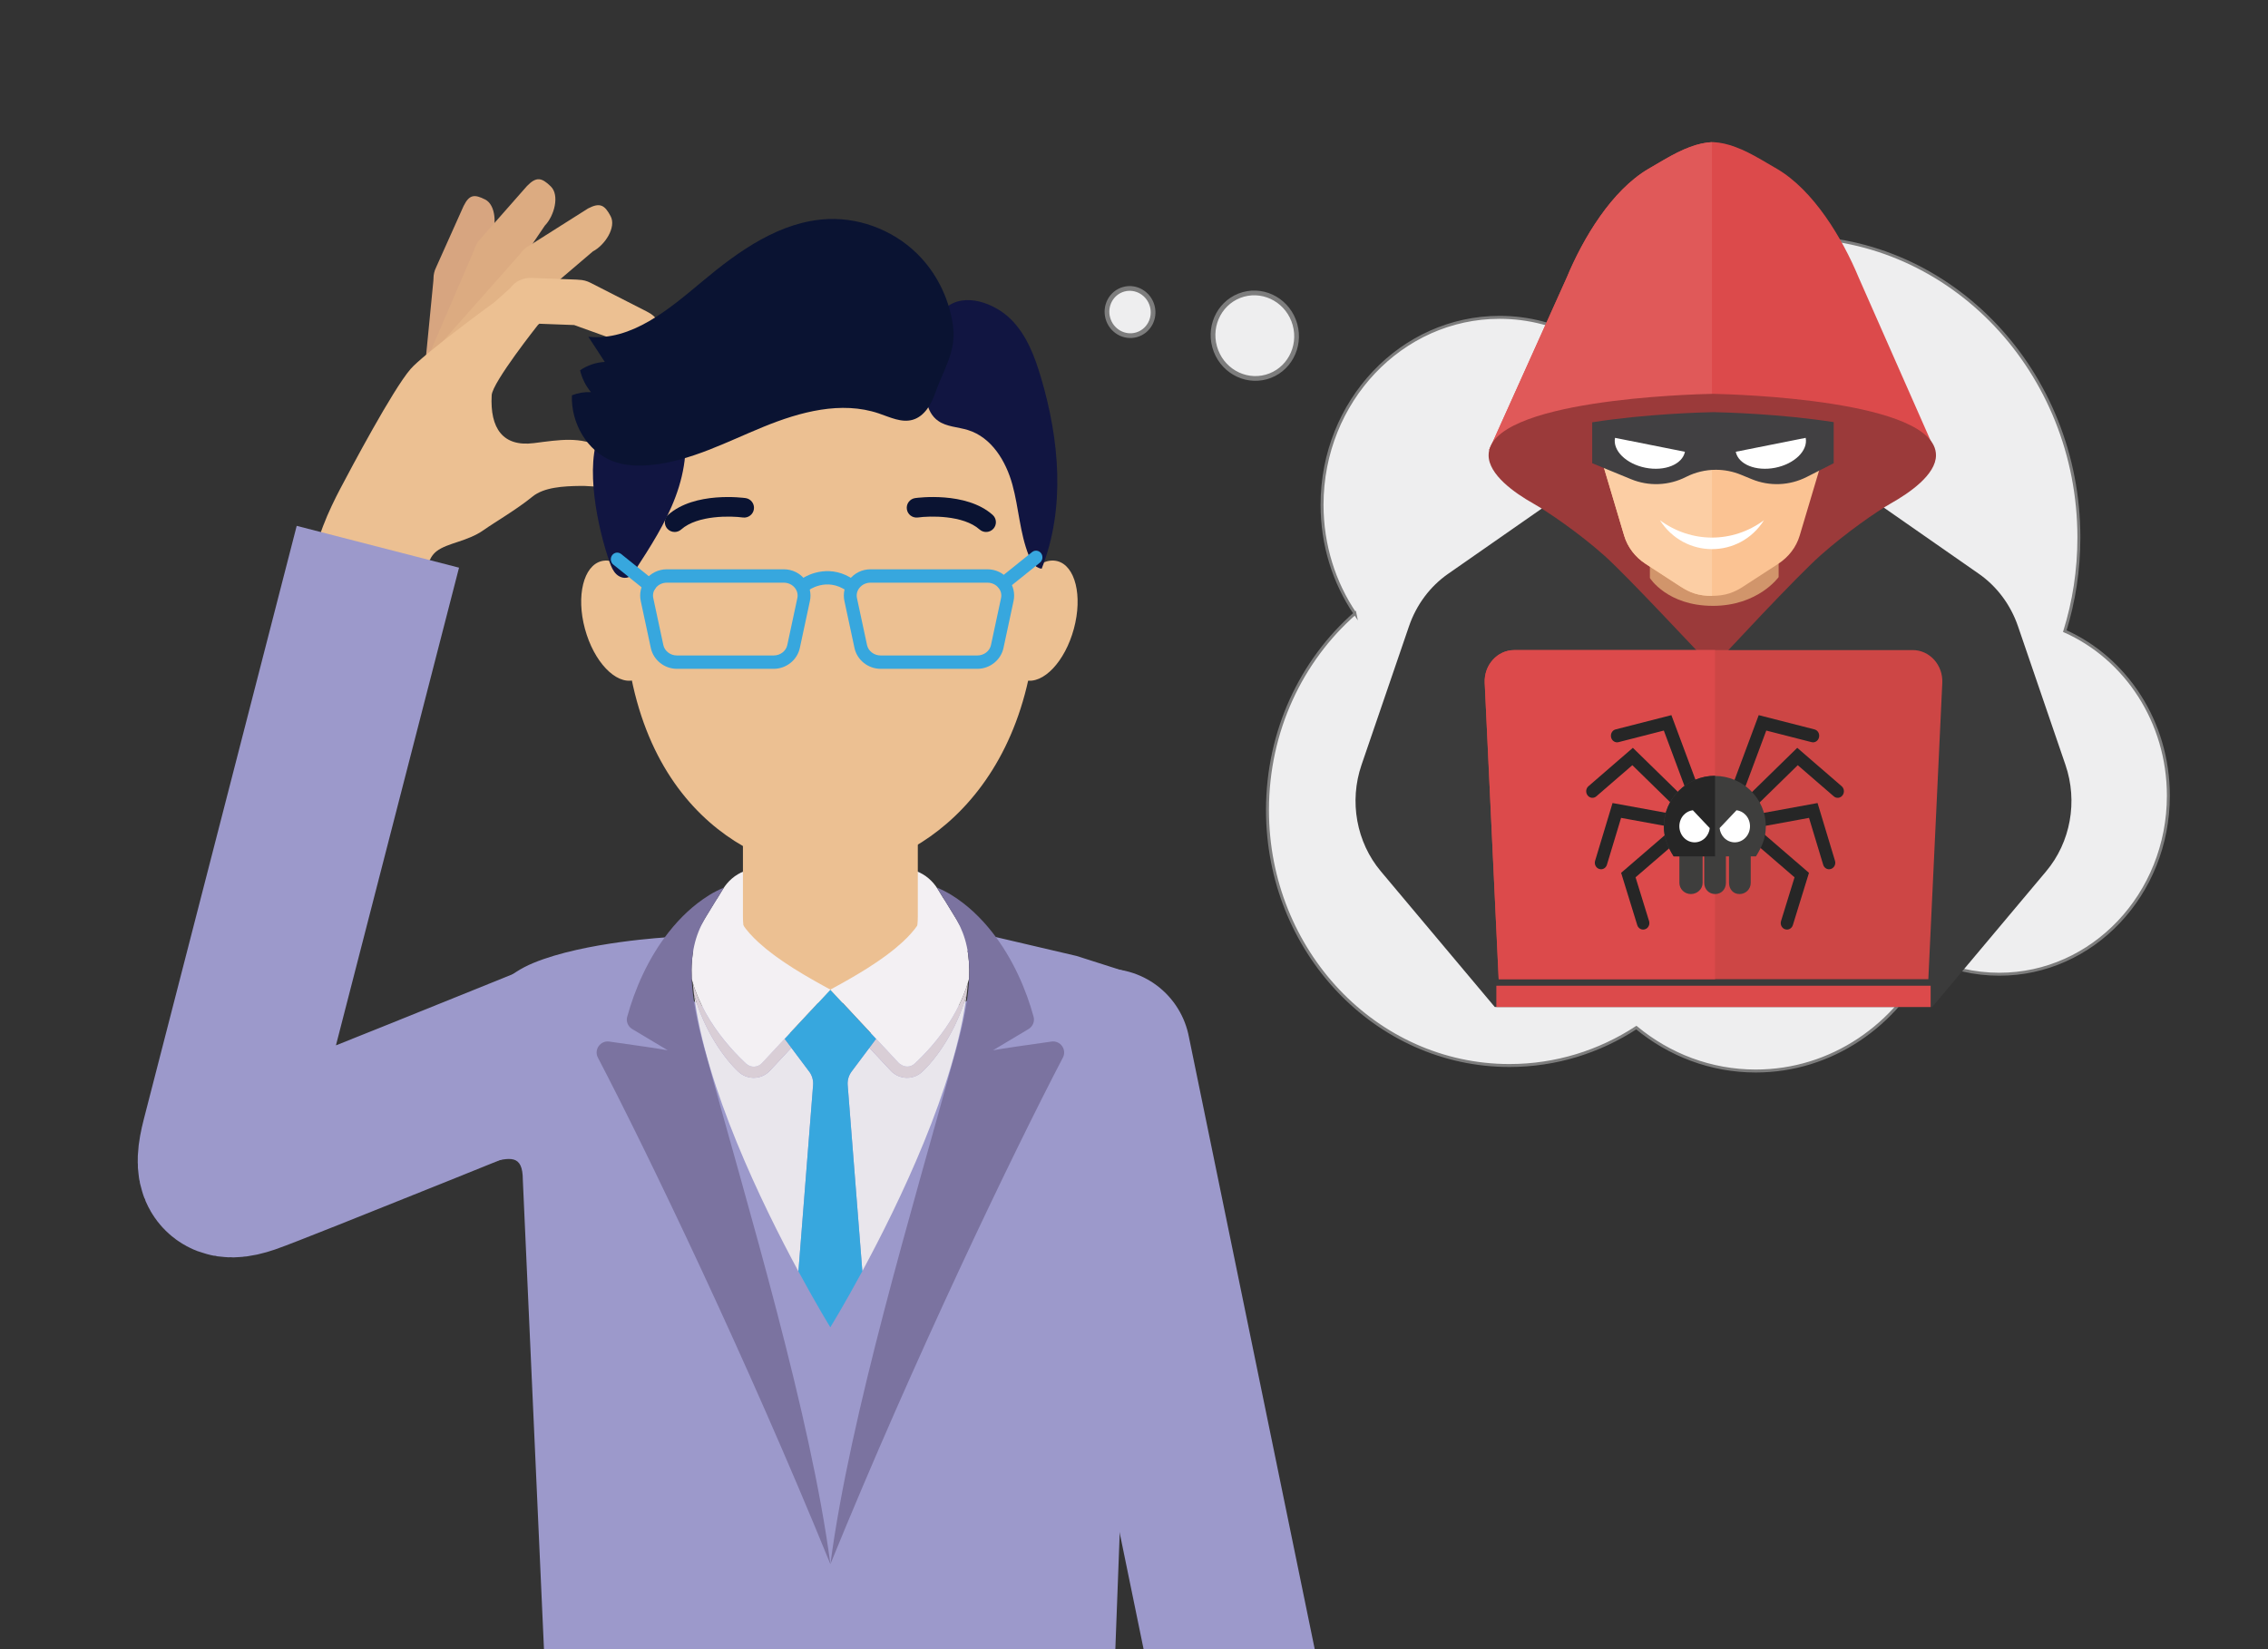 <?xml version="1.0" encoding="UTF-8"?>
<svg id="Layer_3" data-name="Layer 3" xmlns="http://www.w3.org/2000/svg" xmlns:xlink="http://www.w3.org/1999/xlink" viewBox="0 0 1100 800">
  <rect x="0" y="0" width="1100" height="800" fill="#333333" stroke="none"/>
  <defs>
    <style>
      .cls-1, .cls-2, .cls-3 {
        fill: none;
      }

      .cls-4 {
        fill: #dcab81;
      }

      .cls-5 {
        fill: #37a7de;
      }

      .cls-6 {
        fill: #414042;
      }

      .cls-2, .cls-7, .cls-8, .cls-3 {
        stroke-miterlimit: 10;
      }

      .cls-2, .cls-3 {
        stroke: #9c99cb;
        stroke-width: 81.3px;
      }

      .cls-7 {
        stroke-width: 2.29px;
      }

      .cls-7, .cls-8 {
        fill: #eeeeef;
        stroke: #7d7d7d;
      }

      .cls-9 {
        fill: #0a1332;
      }

      .cls-10 {
        fill: #3b3b3b;
      }

      .cls-11 {
        fill: #d1956b;
      }

      .cls-12 {
        fill: #fbc393;
      }

      .cls-13 {
        fill: #d7a580;
      }

      .cls-14 {
        fill: #fccea4;
      }

      .cls-8 {
        stroke-width: 1.43px;
      }

      .cls-15 {
        fill: #3e3e3d;
      }

      .cls-16 {
        fill: #dc4a4b;
      }

      .cls-17 {
        fill: #cd4645;
      }

      .cls-18 {
        fill: #e05959;
      }

      .cls-19 {
        fill: #fff;
      }

      .cls-20 {
        fill: #262626;
      }

      .cls-21 {
        fill: #9c99cb;
      }

      .cls-22 {
        fill: #e2b386;
      }

      .cls-23 {
        fill: #9b3a3a;
      }

      .cls-24 {
        fill: #7b73a0;
      }

      .cls-25 {
        fill: #f3f0f3;
      }

      .cls-3 {
        stroke-linecap: round;
      }

      .cls-26 {
        clip-path: url(#clippath);
      }

      .cls-27 {
        fill: #d9ced6;
      }

      .cls-28 {
        fill: #e9e6ec;
      }

      .cls-29 {
        fill: #ecc092;
      }

      .cls-30 {
        fill: #111541;
      }
    </style>
    <clipPath id="clippath">
      <rect class="cls-1" width="1100" height="800"/>
    </clipPath>
  </defs>
  <g class="cls-26">
    <g>
      <path class="cls-21" d="M537.05,546.73c.02,3.77.1,6.06.12,6.38-.07.02-.12.05-.15.05-.07.02-.1.02-.1.02,0,0,13.2,1.87,13.2,2.98,0,7.89-13.17,338.32-13.17,363.28h-267.74l-15.63-347c-.02-12.74-6.13-10.94-16.81-8.44-5.05-6.67-26.77-76.75,21.94-96.88,24.94-10.31,65.64-12.49,65.64-12.49,1.92,5.68-2.22,13.86,1.19,23.4,5.72,4.63,11.95,8.64,18.73,11.85,7.51,3.57,15.38,6.34,23.47,8.26,3.71.88,7.68,1.94,11.68,2.58,2.9.46,5.83.71,8.67.5.16-.01.31-.02.46-.04,4.52,16.42,8.52,23.3,13.06,30.17.31.46.62.93.92,1.41.02.03.04.04.05.06,4.77-7.41,9.19-14.04,14.02-31.64,1.43.12,2.89.14,4.36.06,5.58-.29,11.27-1.87,16.46-3.1,8.08-1.92,15.95-4.68,23.46-8.26,5.84-2.76,11.26-6.13,16.31-9.96,4.35-10.51,1.96-19.57,3.94-25.79l41.02,9.6,25.6,8.16c-8.59,27.22-10.85,60.64-10.7,74.82Z"/>
      <line class="cls-3" x1="536.69" y1="510.58" x2="603.57" y2="836.09"/>
      <g>
        <path class="cls-13" d="M205.03,189.12l5.16-52.93c0-.39.02-.78.06-1.16,0-1.77.4-3.58,1.25-5.3l13.36-29.82c2.77-5.57,5.23-5.77,10.45-3.13,5.22,2.64,5.66,12.57,2.89,18.14l-6.95,22.4-5.15,52.31c-.06,6.25-4.82,11.2-10.63,11.06-5.82-.14-10.48-5.32-10.43-11.57Z"/>
        <path class="cls-4" d="M207.75,172.94l22.01-51.17c.13-.39.27-.77.43-1.13.56-1.77,1.54-3.45,2.94-4.89l22.47-25.52c4.56-4.68,7.1-4.11,11.52.18,4.42,4.29,1.7,14.33-2.85,19.01l-13.66,20.15-21.81,50.55c-2.04,6.22-8.41,9.65-14.23,7.67-5.81-1.98-8.87-8.63-6.83-14.85Z"/>
        <path class="cls-22" d="M214.95,165.36l36.86-41.65c.24-.33.5-.64.76-.94,1.08-1.5,2.54-2.79,4.32-3.72l28.31-17.92c5.8-3.02,8.06-1.7,10.95,3.72,2.9,5.42-2.8,14.09-8.6,17.11l-18.23,15.54-36.48,41.13c-3.88,5.26-11.03,6.54-15.97,2.88-4.94-3.67-5.81-10.9-1.93-16.16Z"/>
        <path class="cls-29" d="M165.08,236.98c5.02-9.53,25.31-47.82,34.02-57.93,6.02-7,38.64-30.97,40.98-32.68l.12-.11h.01s7.32-6.55,7.32-6.55c2.17-3.08,5.98-5.05,10.28-4.89l21.8.81c.41.02.82.05,1.22.1,1.86.05,3.78.52,5.58,1.46l27.33,13.95c5.87,3.07,6.1,5.65,3.33,11.05-2.77,5.4-13.23,5.57-19.1,2.5l-19.5-7.01-16.91-.63-.67.6s-22.08,27.84-22.42,34.07c-.88,16.14,5.48,25.13,20.44,23.24,12.78-1.62,22.5-3.35,33.07,2.15,1.38.6,2.83,1.41,4.12,2.49.46.32.93.65,1.4,1,0,0,.04.17.09.47,2.01,2.36,3.14,5.67,1.97,10.24-1.24,4.84-4.21,5.44-6.27,5.18-2.91-.37-6.23-.61-9.8-.76,0,0-.8,0-2.08-.01-8.27.11-17.59.64-23.19,5.21-7.67,6.26-18.09,12.28-23.64,16.2-7.95,5.62-17.48,6.14-22.83,10.27-4.1,3.17-5.2,9.32-6.77,15.83,0,0-52.16-8.43-52.21-8.93-1.05-10.4,7.28-27.76,12.3-37.3Z"/>
      </g>
      <path class="cls-25" d="M454.88,431.39c-2.42-3.99-6.01-7.12-10.37-8.78-7.06-2.7-19.93-5.81-41.78-5.81s-34.72,3.11-41.78,5.81c-4.36,1.67-7.95,4.79-10.37,8.78-5.02,8.28-14.91,24.52-17.24,27.87,8.17,6.22,36.59,20.79,69.4,20.79s61.23-14.58,69.39-20.79c-2.33-3.36-12.22-19.6-17.24-27.87Z"/>
      <path class="cls-29" d="M402.74,486.92c-23.43,0-42.41-18.98-42.41-42.41v-126.17c0-23.42,18.99-42.41,42.41-42.41s42.41,18.98,42.41,42.41v126.17c0,23.42-18.98,42.41-42.41,42.41Z"/>
      <path class="cls-28" d="M392.48,519.83l-8.67-11.58-10.38,11.14c-2.04,2.19-4.91,3.44-7.89,3.44h0c-2.71,0-5.31-1.02-7.3-2.86-6.56-6.05-16.56-19.56-21.66-37.67,5.55,45.14,32.91,101.61,50.66,134.43l7.12-90.43c.16-2.33-.51-4.64-1.88-6.47Z"/>
      <path class="cls-28" d="M447.21,519.97c-2,1.85-4.59,2.86-7.31,2.86-2.98,0-5.86-1.26-7.9-3.45l-10.35-11.1-8.64,11.54c-1.37,1.84-2.05,4.14-1.88,6.47l7.11,90.32c17.75-32.82,45.03-89.17,50.6-134.24-5.11,18.07-15.09,31.54-21.63,37.59Z"/>
      <path class="cls-27" d="M358.24,519.97c2,1.85,4.59,2.86,7.3,2.86h0c2.98,0,5.86-1.26,7.89-3.44l10.38-11.14-3.28-4.39-11.04,11.85c-2.03,2.18-5.41,2.31-7.6.29-.33-.31-.71-.67-1.07-1.02-.23-.22-.44-.41-.68-.65-.43-.42-.9-.89-1.37-1.36-.2-.2-.39-.38-.59-.59-.48-.49-1-1.04-1.51-1.58-.21-.23-.41-.43-.63-.66-.47-.51-.96-1.07-1.45-1.62-.27-.31-.54-.59-.81-.91-.52-.59-1.04-1.24-1.57-1.87-.26-.31-.51-.6-.77-.91-.5-.62-1-1.28-1.51-1.93-.29-.38-.58-.73-.87-1.11-.54-.72-1.08-1.49-1.62-2.25-.24-.35-.49-.67-.74-1.03-.51-.75-1.02-1.54-1.52-2.32-.26-.41-.53-.79-.79-1.21-.49-.78-.95-1.61-1.43-2.42-.26-.44-.53-.87-.78-1.33-.46-.83-.89-1.69-1.32-2.54-.24-.48-.5-.94-.74-1.43-.42-.86-.8-1.75-1.19-2.64-.22-.51-.47-1.01-.68-1.53-.36-.88-.69-1.8-1.02-2.71-.2-.56-.43-1.1-.62-1.66-.23-.68-.42-1.39-.63-2.08.15,1.86.34,3.74.58,5.65,5.1,18.11,15.1,31.62,21.66,37.67Z"/>
      <path class="cls-27" d="M424.95,503.9l-3.28,4.39,10.35,11.1c2.04,2.19,4.92,3.45,7.9,3.45,2.71,0,5.31-1.02,7.31-2.86,6.55-6.04,16.53-19.52,21.63-37.59.24-1.92.43-3.81.58-5.68-2.48,8.2-6.4,15.54-10.62,21.71-1.57,2.28-3.17,4.41-4.75,6.37-.79.98-1.58,1.91-2.35,2.8-3.09,3.56-5.97,6.4-8.15,8.42-1.96,1.81-4.83,1.79-6.87.23-.24-.18-.51-.29-.73-.52l-11.01-11.81Z"/>
      <path class="cls-5" d="M392.48,519.83c1.37,1.84,2.05,4.14,1.88,6.47l-7.12,90.43c8.96,16.57,15.47,27.12,15.47,27.12,0,0,6.54-10.59,15.53-27.22l-7.11-90.32c-.16-2.33.51-4.64,1.88-6.47l8.64-11.54,3.28-4.39h0l-22.22-23.84-22.19,23.81,3.28,4.39,8.67,11.58Z"/>
      <path class="cls-25" d="M402.73,480.06l22.22,23.84,11.01,11.81c.21.23.49.34.73.52,2.05,1.57,4.91,1.58,6.87-.23,2.19-2.02,5.06-4.86,8.15-8.42.77-.89,1.56-1.82,2.35-2.8,1.58-1.95,3.19-4.08,4.75-6.37,4.23-6.17,8.14-13.52,10.62-21.72.2-.65.4-1.3.58-1.96,0-.01,0-.03.01-.04.5-11.73-1.59-20.55-5.93-28.23-1.94-3.16-3.96-6.47-5.79-9.47-1.09-1.79-3.32-2.5-5.24-1.68l-1.41.6c-1.45.61-2.31,1.99-2.56,3.54-.98,6.1-5.4,12.05-11.43,17.6-1.08.99-2.22,1.97-3.39,2.94-.4.33-.81.65-1.22.98-.88.7-1.77,1.39-2.68,2.08-.46.35-.93.69-1.4,1.03-.94.68-1.9,1.36-2.87,2.02-.42.29-.83.58-1.25.86-1.38.93-2.78,1.84-4.18,2.73-.05.03-.09.06-.14.09-1.38.87-2.76,1.71-4.13,2.54-.47.28-.94.56-1.41.83-.97.57-1.93,1.14-2.89,1.69-.5.29-1,.57-1.5.86-.96.54-1.9,1.07-2.83,1.59-.41.23-.84.47-1.25.69-1.29.71-2.56,1.41-3.77,2.06h0Z"/>
      <path class="cls-25" d="M335.47,474.82s0,.03.01.05c.16.6.35,1.19.53,1.79.21.69.4,1.4.63,2.08.19.56.41,1.1.62,1.66.33.91.66,1.82,1.02,2.71.21.52.46,1.02.68,1.53.39.89.77,1.78,1.19,2.64.24.49.49.95.74,1.43.44.85.87,1.72,1.32,2.54.25.45.52.88.78,1.33.47.81.94,1.64,1.43,2.42.26.42.53.8.79,1.21.5.78,1.01,1.57,1.52,2.32.24.35.49.68.74,1.03.54.76,1.08,1.53,1.62,2.25.29.39.58.74.87,1.11.5.65,1.01,1.32,1.51,1.93.26.32.51.6.77.91.53.63,1.05,1.28,1.57,1.87.28.32.54.6.81.91.49.55.98,1.11,1.45,1.62.22.23.42.44.63.66.51.54,1.02,1.09,1.51,1.58.21.21.39.39.59.59.46.47.93.94,1.37,1.36.24.23.45.43.68.65.36.35.74.71,1.07,1.02,2.19,2.02,5.57,1.88,7.6-.29l11.04-11.85,22.19-23.81h0c-1.21-.66-2.48-1.35-3.77-2.07-.41-.23-.84-.47-1.25-.7-.93-.52-1.86-1.04-2.82-1.58-.5-.29-1.01-.57-1.52-.87-.97-.56-1.94-1.13-2.92-1.7-.45-.27-.9-.53-1.35-.8-1.37-.82-2.75-1.66-4.13-2.53-.06-.04-.11-.07-.17-.11-1.4-.89-2.8-1.8-4.18-2.73-.42-.28-.83-.57-1.25-.86-.97-.67-1.93-1.34-2.87-2.02-.47-.34-.93-.68-1.4-1.03-.92-.69-1.81-1.38-2.69-2.08-.41-.32-.82-.64-1.21-.97-1.18-.97-2.33-1.96-3.42-2.96-6.03-5.55-10.43-11.5-11.42-17.59-.25-1.55-1.11-2.93-2.56-3.54l-1.41-.6c-1.93-.82-4.15-.11-5.24,1.68-1.71,2.81-3.59,5.88-5.41,8.85-4.59,7.84-6.81,16.86-6.28,28.96Z"/>
      <path class="cls-24" d="M304.19,493.24c-.63,2.31.41,4.74,2.47,5.96l17.21,10.29c-3.99-.77-17.48-2.71-28.36-4.23-4.34-.61-7.55,3.92-5.52,7.8,24.2,46.32,72.33,146.46,112.76,245.72-9.56-72.42-39.33-170.87-61.09-249.92-.88-3.21-1.64-6.23-2.34-9.16-.11-.45-.22-.91-.32-1.35-.63-2.76-1.17-5.38-1.64-7.9-.09-.48-.17-.95-.25-1.42-.43-2.49-.79-4.89-1.06-7.17-.04-.33-.06-.64-.1-.96-.23-2.1-.39-4.13-.47-6.07-.53-12.1,1.69-21.12,6.28-28.96.18-.3.34-.61.52-.91.14-.23,6.23-10.13,8.3-13.55.18-.29.36-.58.56-.87-2.54,1.07-4.95,2.29-7.22,3.7-7.72,4.8-14.14,11.03-19.56,17.89-10.16,12.86-16.6,28.07-20.16,41.12Z"/>
      <path class="cls-24" d="M470.02,474.71c-.08,1.97-.25,4.04-.48,6.18-.03.32-.06.64-.1.96-.27,2.28-.63,4.68-1.06,7.18-.08.46-.16.93-.25,1.4-.46,2.53-1,5.16-1.64,7.92-.1.43-.21.88-.32,1.32-.69,2.93-1.45,5.96-2.34,9.18-21.76,79.05-51.53,177.5-61.09,249.92,40.43-99.26,88.56-199.4,112.76-245.72,2.03-3.88-1.19-8.41-5.52-7.8-10.88,1.53-24.37,3.46-28.36,4.23l17.21-10.29c2.05-1.23,3.1-3.66,2.47-5.96-3.56-13.05-10.01-28.26-20.16-41.12-5.42-6.87-11.84-13.09-19.56-17.89-2.27-1.41-4.7-2.64-7.25-3.71.19.29.38.58.57.88,2.05,3.37,8.14,13.25,8.33,13.55.31.5.59,1.02.88,1.53,4.34,7.67,6.43,16.5,5.93,28.23Z"/>
      <g>
        <g>
          <path class="cls-29" d="M283.69,305.01c-4.31-15.95-.68-30.65,8.09-32.82,8.77-2.17,19.37,8.99,23.68,24.95,4.31,15.95.68,30.65-8.09,32.82-8.77,2.17-19.37-8.99-23.68-24.95Z"/>
          <path class="cls-29" d="M520.84,305.01c4.31-15.95.68-30.65-8.09-32.82-8.77-2.17-19.37,8.99-23.68,24.95-4.31,15.95-.68,30.65,8.09,32.82,8.77,2.17,19.37-8.99,23.68-24.95Z"/>
        </g>
        <path class="cls-29" d="M503.01,288.66c0,96.41-62.08,134.07-100.27,134.07-33.35,0-100.27-29-100.27-134.07,0-75.65,44.89-136.97,100.27-136.97s100.27,61.32,100.27,136.97Z"/>
        <path class="cls-30" d="M295.71,272.79c.75,2.13,1.66,4.3,3.32,5.84,1.66,1.53,4.27,2.26,6.24,1.14,1.14-.65,1.9-1.79,2.61-2.89,7.44-11.47,14.95-23.05,19.74-35.86,4.8-12.8,6.73-27.11,2.77-40.19-5.08-16.81-33.8-2.79-39.2,8.35-7.94,16.38-1.19,47.4,4.51,63.62Z"/>
        <path class="cls-30" d="M490.23,154.82c7.68,7.62,11.59,18,14.62,28.21,9,30.28,11.98,63.41.37,92.85-3.2-.38-5.12-3.55-6.27-6.45-4.35-10.96-4.81-22.96-7.92-34.31-3.11-11.34-10.01-22.94-21.61-26.52-4.84-1.49-10.33-1.54-14.42-4.44-6.12-4.34-6.42-12.87-6.15-20.18.4-10.68.71-26.88,9.88-34.68,9.17-7.8,23.84-2.08,31.5,5.53Z"/>
        <g>
          <path class="cls-5" d="M375.24,324.44h-46.91c-6.09,0-11.43-4.26-12.68-10.12l-4.88-22.77c-.78-3.62.08-7.39,2.35-10.34,2.47-3.21,6.24-5.05,10.33-5.05h56.68c4.09,0,7.86,1.84,10.33,5.05,2.27,2.95,3.13,6.72,2.35,10.34l-4.88,22.77c-1.26,5.86-6.59,10.12-12.69,10.12ZM323.45,282.65c-2.19,0-4.18.95-5.47,2.62-1.1,1.42-1.5,3.16-1.13,4.88l4.88,22.77c.63,2.92,3.4,5.05,6.6,5.05h46.91c3.2,0,5.97-2.12,6.6-5.05l4.88-22.77c.37-1.72-.03-3.45-1.13-4.88-1.28-1.66-3.28-2.62-5.47-2.62h-56.68Z"/>
          <path class="cls-5" d="M474.03,324.44h-46.91c-6.09,0-11.43-4.26-12.69-10.12l-4.88-22.77c-.78-3.62.08-7.39,2.35-10.34,2.47-3.21,6.24-5.05,10.33-5.05h56.67c4.09,0,7.86,1.84,10.33,5.05,2.27,2.95,3.13,6.72,2.35,10.34l-4.88,22.77c-1.26,5.86-6.59,10.12-12.69,10.12ZM422.24,282.65c-2.19,0-4.18.96-5.47,2.62-1.1,1.43-1.5,3.16-1.13,4.88l4.88,22.77c.63,2.92,3.4,5.05,6.6,5.05h46.91c3.2,0,5.97-2.12,6.6-5.05l4.88-22.77c.37-1.72-.03-3.45-1.13-4.88-1.28-1.66-3.28-2.62-5.47-2.62h-56.67Z"/>
          <path class="cls-5" d="M410.63,286.62c-9.77-6.92-18.7-.15-18.79-.08l-3.73-5.19c4.31-3.35,15.31-7.68,26.03-.08l-3.51,5.36Z"/>
          <path class="cls-5" d="M315.07,287.18c-.67,0-1.34-.22-1.9-.68l-15.71-12.62c-1.36-1.09-1.61-3.13-.56-4.55,1.05-1.42,3.01-1.68,4.37-.58l15.71,12.62c1.36,1.09,1.61,3.13.56,4.55-.61.83-1.54,1.26-2.47,1.26Z"/>
          <path class="cls-5" d="M486.77,286.23c-.93,0-1.85-.43-2.47-1.26-1.05-1.42-.8-3.45.56-4.55l15.71-12.62c1.36-1.1,3.32-.83,4.37.58,1.05,1.42.8,3.45-.56,4.55l-15.71,12.62c-.57.46-1.24.68-1.9.68Z"/>
        </g>
        <path class="cls-9" d="M446.86,125.17c-11.48-12.48-28.37-19.56-45.11-18.91-23.08.9-43.36,15.36-61.22,30.32-16.2,13.57-34.34,28.95-55.17,26.78,2.66,4.07,5.31,8.14,7.97,12.21-4.26.21-8.45,1.63-11.99,4.06.92,3.88,2.74,7.54,5.27,10.59-3.14-.16-6.31.37-9.23,1.55-.52,13.39,7.36,27.09,19.61,31.87,5.91,2.31,12.42,2.55,18.72,1.93,19.12-1.87,36.64-11.18,54.47-18.48,17.83-7.3,37.81-12.71,56.05-6.54,5.41,1.83,11.06,4.68,16.53,3.05,5.59-1.66,8.94-7.47,10.89-13.08,3.9-11.23,10.22-20,8.6-32.22-1.63-12.27-7.08-24.09-15.38-33.11Z"/>
      </g>
      <path class="cls-9" d="M481.43,249.76c-12.91-11.49-36.57-8.28-37.57-8.14-2.59.37-4.4,2.77-4.03,5.37.36,2.6,2.73,4.38,5.37,4.04,5.6-.79,21.94-1.27,29.91,5.83.91.8,2.03,1.2,3.16,1.2,1.31,0,2.61-.54,3.55-1.59,1.75-1.96,1.57-4.97-.39-6.71Z"/>
      <path class="cls-9" d="M361.62,241.62c-1-.13-24.67-3.34-37.57,8.14-1.96,1.75-2.14,4.75-.39,6.71.94,1.05,2.24,1.59,3.55,1.59,1.13,0,2.26-.4,3.16-1.2,7.97-7.09,24.31-6.61,29.91-5.83,2.6.36,5-1.45,5.37-4.04.37-2.6-1.44-5-4.03-5.37Z"/>
      <ellipse class="cls-7" cx="608.59" cy="162.81" rx="20.22" ry="20.78" transform="translate(-21.37 169.03) rotate(-15.54)"/>
      <ellipse class="cls-7" cx="548.07" cy="151.35" rx="11.16" ry="11.47" transform="translate(-20.51 152.39) rotate(-15.54)"/>
      <g>
        <g>
          <path class="cls-8" d="M657.17,297.6c-10.05-14.87-15.96-33.08-15.96-52.74,0-50.21,38.55-90.92,86.11-90.92,14.26,0,27.7,3.66,39.55,10.14,25.3-30.11,62.21-49.08,103.32-49.08,76.26,0,138.09,65.27,138.09,145.79,0,15.84-2.4,31.08-6.83,45.36,29.51,13.11,50.23,43.92,50.23,79.85,0,47.82-36.72,86.59-82.02,86.59-12.15,0-23.68-2.79-34.05-7.8-15.46,32.47-47.29,54.75-84.06,54.75-21.84,0-41.95-7.87-57.91-21.06-17.89,11.66-38.97,18.39-61.54,18.39-64.82,0-117.36-55.48-117.36-123.91,0-38.36,16.51-72.64,42.43-95.37Z"/>
          <g id="hacker">
            <g>
              <path class="cls-10" d="M702.36,278.35l53.09-37,75.61,78.79,75.61-78.79,53.09,37c8.75,6.1,15.41,15.02,18.98,25.44l23.03,67.26c6.07,17.72,2.48,37.51-9.36,51.61l-55.28,65.84h-105.32s-1.5,0-1.5,0h-105.32s-55.28-65.84-55.28-65.84c-11.84-14.1-15.43-33.9-9.36-51.61l23.03-67.26c3.57-10.42,10.22-19.34,18.98-25.44Z"/>
              <g>
                <g>
                  <path class="cls-16" d="M722.18,218.44l37.69-83.76c7.97-19.23,21.91-42.41,39.69-52.8l7.46-4.36c9.23-5.39,16.51-8.24,23.28-8.57v-.03s.25.01.38.02c.12,0,.38-.01.38-.02v.03c6.77.33,14.05,3.17,23.28,8.57l7.47,4.36c17.77,10.39,31.71,33.57,39.69,52.8l36.94,83.76s-16.05-14.14-103-14.14c-1.49,0-2.88,0-4.38.01h0s-.25,0-.38,0c-.12,0-.38,0-.38,0h0c-1.5-.01-2.89-.02-4.38-.02-86.95,0-103.75,14.14-103.75,14.14Z"/>
                  <path class="cls-18" d="M759.87,134.68c7.97-19.23,21.91-42.41,39.69-52.8l7.46-4.36c9.23-5.39,16.51-8.24,23.28-8.57v135.36c-1.5,0-2.89-.01-4.38-.01-86.95,0-103.75,14.14-103.75,14.14l37.69-83.76Z"/>
                  <path class="cls-23" d="M830.31,191.05h0s.13-.01.38,0c.24,0,.38,0,.38,0h0c9.78.21,107.9,2.85,107.9,29.81,0,9.39-12.83,18.24-21.97,23.39-6.58,3.71-21.64,14.11-34.12,25.23-11.47,10.22-46.54,47.79-51.81,53.79v.81s-.13-.15-.38-.41c-.24.26-.38.41-.38.41v-.81c-6.02-6-40.76-43.57-52.23-53.79-12.48-11.12-27.84-21.52-34.42-25.23-9.14-5.15-21.67-14.01-21.67-23.39,0-26.96,98.54-29.6,108.32-29.8Z"/>
                </g>
                <g>
                  <path class="cls-11" d="M830.69,293.9c22.04,0,31.96-13.96,31.96-13.96v-10.67s-62.44,0-62.44,0v11.12s8.44,13.5,30.48,13.5Z"/>
                  <path class="cls-12" d="M785.12,207.49c4.85,1.97,10.4,3.59,15.99,3.88,11.18.59,24-7.8,29.14-7.8,5.14,0,18.09,8.39,29.27,7.8,5.59-.29,11.14-1.91,15.99-3.88,5.91-2.4,12.21,2.53,10.5,8.25l-13.16,44.13c-1.65,5.53-5.34,10.36-10.44,13.67l-16.92,10.99c-4.46,2.9-8.66,4.52-15.25,4.52-6.59,0-10.72-1.63-15.19-4.52l-16.89-10.99c-5.1-3.31-8.77-8.14-10.42-13.67l-13.15-44.13c-1.71-5.72,4.6-10.65,10.51-8.25Z"/>
                  <path class="cls-14" d="M785.12,207.49c4.85,1.97,10.4,3.59,15.99,3.88,11.18.59,24-7.8,29.14-7.8.02,0,.04,0,.06,0v85.48s-.04,0-.06,0c-6.59,0-10.72-1.63-15.19-4.52l-16.89-10.99c-5.1-3.31-8.77-8.14-10.42-13.67l-13.15-44.13c-1.71-5.72,4.6-10.65,10.51-8.25Z"/>
                  <path class="cls-19" d="M855.55,252.37c-15.26,11.23-35.2,11.2-50.47,0,11.94,18.64,38.55,18.72,50.47,0Z"/>
                </g>
              </g>
            </g>
            <g>
              <path class="cls-17" d="M726.87,474.99h208.39s6.77-143.72,6.77-143.72c.41-8.66-6.13-15.92-14.35-15.92h-193.23c-8.22,0-14.76,7.26-14.35,15.92l6.77,143.72Z"/>
              <path class="cls-16" d="M734.45,315.34h97.37v159.65h-104.95s-6.77-143.72-6.77-143.72c-.41-8.66,6.13-15.92,14.35-15.92Z"/>
              <g>
                <g>
                  <path class="cls-20" d="M821,392.06l5.6-2.33-15.96-42.82-27.06,6.92c-1.6.41-2.58,2.11-2.19,3.8v.06c.4,1.69,2.01,2.73,3.61,2.32l21.97-5.62,14.04,37.66Z"/>
                  <path class="cls-20" d="M819.83,398.69l4.09-4.66-31.97-31.27-21.54,18.63c-1.27,1.1-1.46,3.08-.42,4.43l.04.05c1.04,1.34,2.92,1.54,4.19.44l17.48-15.12,28.12,27.51Z"/>
                  <path class="cls-20" d="M779.37,419.48l6.87-22.73,37.77,6.91,1.03-6.26-42.94-7.85-8.46,28.01c-.5,1.65.37,3.42,1.93,3.95l.06.02c1.57.53,3.24-.39,3.74-2.04Z"/>
                  <path class="cls-20" d="M797.84,450.79l.06-.02c1.56-.54,2.42-2.31,1.91-3.97l-6.55-21.22,23.31-20.1-3.81-4.92-26.5,22.85,7.82,25.35c.51,1.65,2.19,2.55,3.76,2.02Z"/>
                </g>
                <g>
                  <path class="cls-20" d="M842.63,392.06l-5.6-2.33,15.96-42.82,27.06,6.92c1.6.41,2.58,2.11,2.19,3.8v.06c-.4,1.69-2.01,2.73-3.61,2.32l-21.97-5.62-14.04,37.66Z"/>
                  <path class="cls-20" d="M843.8,398.69l-4.09-4.66,31.97-31.27,21.54,18.63c1.27,1.1,1.46,3.08.42,4.43l-.04.05c-1.04,1.34-2.92,1.54-4.19.44l-17.48-15.12-28.12,27.51Z"/>
                  <path class="cls-20" d="M884.26,419.48l-6.87-22.73-37.77,6.91-1.03-6.26,42.94-7.85,8.46,28.01c.5,1.65-.37,3.42-1.93,3.95l-.06.02c-1.57.53-3.24-.39-3.74-2.04Z"/>
                  <path class="cls-20" d="M865.79,450.79l-.06-.02c-1.56-.54-2.42-2.31-1.91-3.97l6.55-21.22-23.31-20.1,3.81-4.92,26.5,22.85-7.82,25.35c-.51,1.65-2.19,2.55-3.76,2.02Z"/>
                </g>
                <g>
                  <path class="cls-15" d="M843.6,433.69h.11c2.94,0,5.41-2.33,5.41-5.44v-15.21s-10.53,0-10.53,0v15.21c0,3.11,2.07,5.44,5.01,5.44Z"/>
                  <path class="cls-15" d="M831.82,433.69h.11c2.94,0,5.16-2.33,5.16-5.44v-15.21s-10.53,0-10.53,0v15.21c0,3.11,2.32,5.44,5.27,5.44Z"/>
                  <path class="cls-15" d="M820.04,433.69h.11c2.94,0,5.65-2.33,5.65-5.44v-15.21s-11.28,0-11.28,0v15.21c0,3.11,2.58,5.44,5.52,5.44Z"/>
                  <g>
                    <path class="cls-15" d="M811.75,415.42c-3.01-4.77-4.79-9.19-4.79-14.58,0-13.45,11.08-24.44,24.74-24.44,13.66,0,24.74,11.04,24.74,24.49,0,5.38-1.78,9.77-4.79,14.53h-39.91Z"/>
                    <path class="cls-20" d="M831.81,376.31v39.11h-20.07c-3.01-4.77-4.73-9.19-4.73-14.58,0-13.45,11.25-24.54,24.8-24.54Z"/>
                  </g>
                  <path class="cls-19" d="M829.25,401.71c-.19,1.69-.89,3.32-2.11,4.62-2.89,3.05-7.58,3.05-10.47,0-2.89-3.05-2.89-8,0-11.06,1.23-1.29,2.77-2.03,4.37-2.23l8.21,8.67Z"/>
                  <path class="cls-19" d="M834.02,401.71c.19,1.69.89,3.32,2.11,4.62,2.89,3.05,7.58,3.05,10.47,0,2.89-3.05,2.89-8,0-11.06-1.23-1.29-2.77-2.03-4.37-2.23l-8.21,8.67Z"/>
                </g>
              </g>
              <rect class="cls-16" x="725.74" y="478.17" width="210.64" height="10.33"/>
            </g>
          </g>
        </g>
        <path class="cls-6" d="M889.36,204.76v19.95l-13.08,6.66c-8.3,4.23-18.03,4.63-26.65,1.08l-5.26-2.16c-3.9-1.6-8.03-2.4-12.15-2.4-4.99,0-9.96,1.17-14.51,3.48-8.3,4.23-18.03,4.63-26.65,1.08l-18.83-7.74v-19.86c26.2-4.1,53.6-4.82,58.56-4.91h0s.13-.01.38,0c.24,0,.38,0,.38,0h0c4.92.11,31.87.81,57.8,4.83Z"/>
        <path class="cls-19" d="M783.3,212.4c-1.22,6.14,5.38,12.63,14.74,14.5,9.36,1.86,17.95-1.61,19.17-7.75l-33.91-6.75Z"/>
        <path class="cls-19" d="M875.77,212.4c1.22,6.14-5.38,12.63-14.74,14.5-9.36,1.86-17.95-1.61-19.17-7.75l33.91-6.75Z"/>
      </g>
      <path class="cls-2" d="M274.6,505.93s-142.09,57.56-154.39,61.74c-12.3,4.18-15.05.75-11.08-14.66,3.97-15.41,74.14-287.78,74.14-287.78"/>
    </g>
  </g>
</svg>